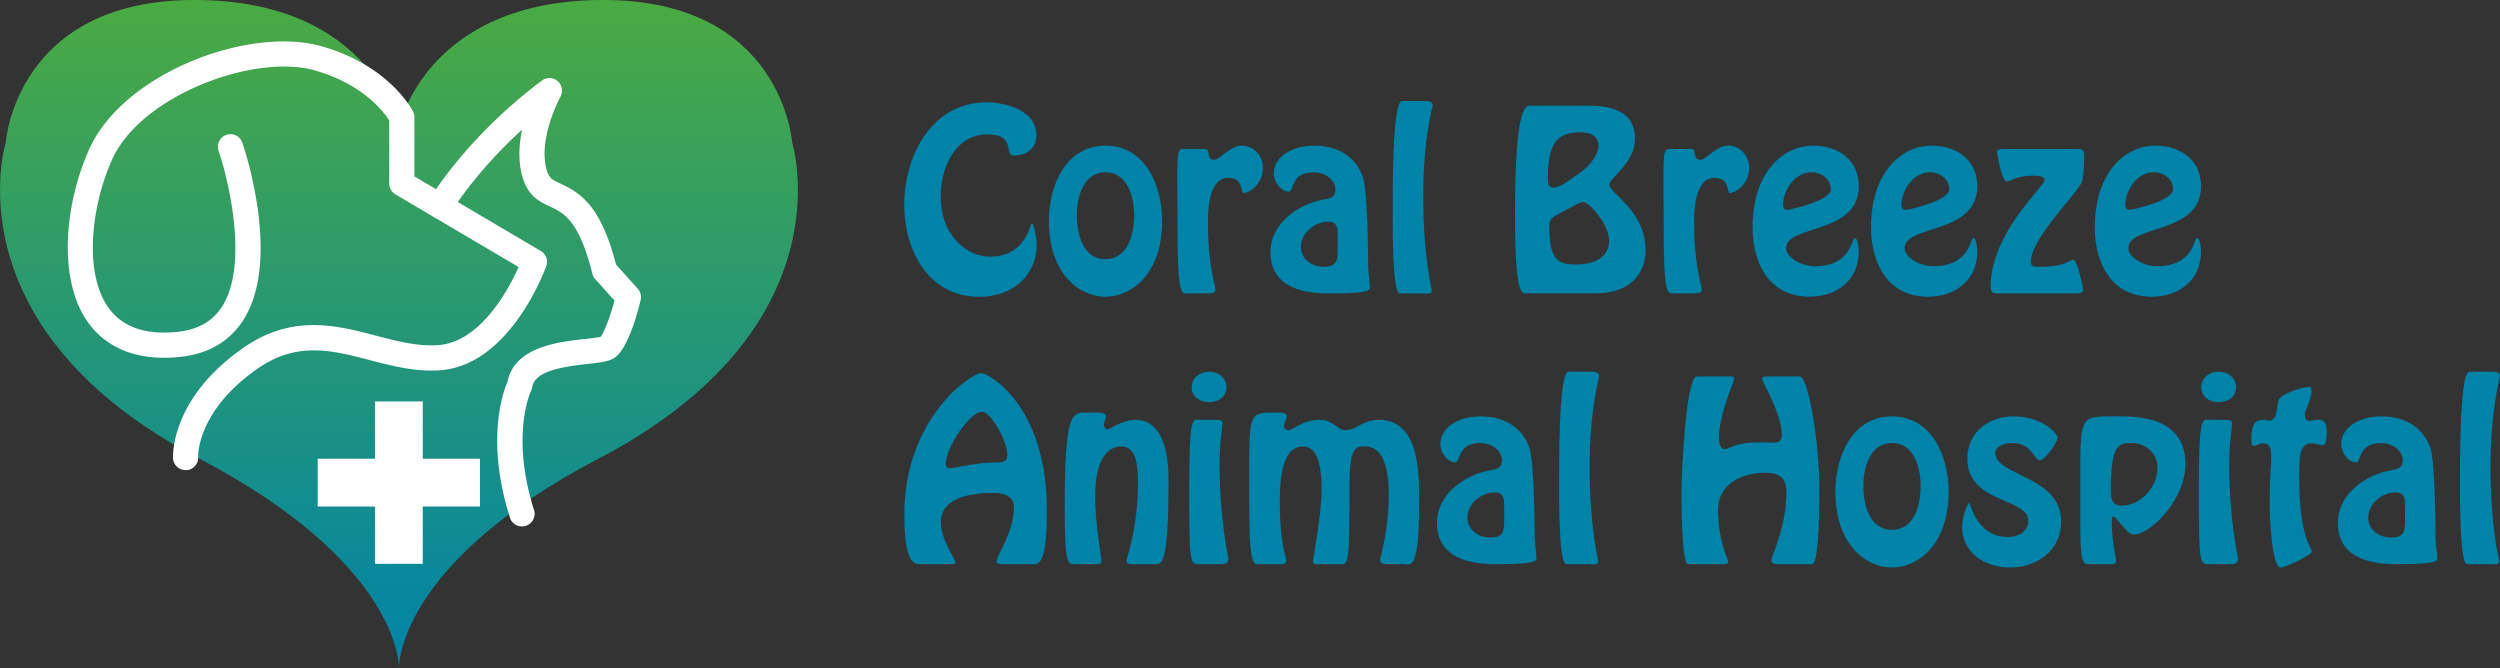 <svg xmlns="http://www.w3.org/2000/svg" viewBox="0 0 470 125.67"><rect x="0" y="0" width="470" height="125.67" fill="#333333" stroke="none"/><g fill="#0083A9"><path d="M170 38.49c0-9.2 5.17-19.25 15.48-19.25 3.69 0 9.37 1.57 9.37 6.15 0 2.46-1.7 3.86-4.37 3.86-1.74 0 .59-3.99-4.79-3.99-6.19 0-8.82 6.32-8.82 11.62 0 8.1 5.51 11.37 9.2 11.37 6.91 0 7.51-6.19 7.89-6.19.59 0 .93 3.39.93 3.82 0 6.28-4.84 9.92-10.77 9.92-9.62-.01-14.12-8.74-14.12-17.31m43.22 2c0-3.35-1.19-8.1-5.39-8.1-4.2 0-5.39 4.75-5.39 8.1 0 3.39 1.1 8.23 5.39 8.23 4.29-.01 5.39-4.84 5.39-8.23m-16.03 1.05c0-6.83 3.27-14.16 10.64-14.16 7.38 0 10.65 7.34 10.65 14.16 0 9.97-5.77 14.25-10.65 14.25s-10.64-4.28-10.64-14.25m26.51 13.62c-1.57 0-2.33 1.32-2.33-12.72 0-11.75-.34-14.38.85-14.42h3.52c.64 0 1.4-.21 1.44.59.09.64.17 1.44 1.02 1.44.64 0 1.36-.68 2.25-1.36.89-.64 1.91-1.32 3.05-1.32 2.16 0 3.94 1.87 3.94 4.16 0 2.97-2.42 4.75-3.69 4.75-.51 0 .09-2.84-2.84-2.84-3.56 0-3.82 5.73-3.82 8.27 0 8.44 1.44 12 1.44 12.77-.04.68-.98.68-1.44.68h-3.39zm27.78-10.22c0-1.48.25-3.27-1.78-3.27-2.5 0-5.13 2.12-5.13 4.71 0 2.38 2.08 3.78 4.33 3.78 2.5 0 2.59-1.27 2.59-3.35v-1.87zm-2.63-7.42c1.23-.21 2.2-.42 2.2-1.82 0-2.16-2.25-3.31-4.11-3.31-4.33 0-3.69 3.65-4.62 3.65-1.36 0-2.84-1.65-2.84-3.48 0-3.14 3.52-5.17 7.42-5.17 1.36 0 7.17-.04 9.33 5.89.89 2.46.98 15.01.98 16.5 0 1.87.34 2.97.34 4.41 0 .89-3.99.98-7.76.98-10.22 0-10.94-5.26-10.94-7.8-.01-5.36 5.25-9.05 10-9.85m14.29 17.64c-1.48 0-1.31-14.21-1.31-15.18 0-1.99-.17-20.99 1.74-20.99h4.03c.47 0 1.74-.13 1.74.81 0 .25-1.78 6.36-1.78 16.92 0 11.66 1.61 17.39 1.61 17.94 0 .72-1.1.51-1.57.51h-4.46zm29.95-14.97c-1.14.64-1.82.89-1.82 2.29 0 6.45 1.61 7.25 5.09 7.25 3.05 0 6.15-1.19 6.15-4.5 0-3.01-3.73-7.25-4.88-7.25-.55 0-1.31.47-1.78.72l-2.76 1.49zm4.41-8.06c1.23-.89 3.01-2.97 3.01-4.71 0-2.04-1.78-2.54-3.39-2.54-4.2 0-6.11 1.82-6.11 8.44 0 .85-.08 1.95 1.1 1.95.51 0 1.61-.47 2.29-.93l3.1-2.21zm-10.35 23.03c-1.06 0-2.33.81-2.33-15.1 0-20.95 2.2-20.19 2.93-20.19h10.98c7.51 0 8.65 3.48 8.65 6.19 0 4.66-4.84 7.38-4.84 8.69 0 1.48 6.83 4.92 6.83 12.21 0 4.16-2.5 8.19-9.46 8.19h-12.76zm27.95 0c-1.57 0-2.33 1.32-2.33-12.72 0-11.75-.34-14.38.85-14.42h3.52c.64 0 1.4-.21 1.44.59.08.64.17 1.44 1.02 1.44.64 0 1.36-.68 2.25-1.36.89-.64 1.91-1.32 3.05-1.32 2.16 0 3.95 1.87 3.95 4.16 0 2.97-2.42 4.75-3.69 4.75-.51 0 .08-2.84-2.84-2.84-3.56 0-3.82 5.73-3.82 8.27 0 8.44 1.44 12 1.44 12.77-.04.68-.98.68-1.44.68h-3.4zm20.1-16.63c0 .47.21.93.76.93.51 0 8.23-1.7 8.23-3.86 0-2.08-1.95-3.22-3.56-3.22-3.43 0-5.43 3.69-5.43 6.15m-5.72 4.2c0-10.26 5.68-15.35 11.37-15.35 4.67 0 8.61 2.63 8.61 7.63 0 9.12-13.66 7.21-13.66 11.62 0 1.99 3.22 3.43 5.34 3.43 6.95 0 6.95-5.3 7.55-5.3.64 0 .76 2.21.76 2.54 0 5.39-4.16 8.48-9.25 8.48-7.58.01-10.72-6.26-10.72-13.05m27.99-4.2c0 .47.21.93.76.93.51 0 8.23-1.7 8.23-3.86 0-2.08-1.95-3.22-3.56-3.22-3.43 0-5.43 3.69-5.43 6.15m-5.72 4.2c0-10.26 5.68-15.35 11.37-15.35 4.66 0 8.61 2.63 8.61 7.63 0 9.12-13.65 7.21-13.65 11.62 0 1.99 3.22 3.43 5.34 3.43 6.95 0 6.95-5.3 7.55-5.3.64 0 .76 2.21.76 2.54 0 5.39-4.16 8.48-9.24 8.48-7.6.01-10.74-6.26-10.74-13.05m24.6 12.43c-1.1 0-2.12.21-2.12-1.19 0-10.22 10.14-18.87 10.14-20.1 0-.81-1.4-.85-1.91-.85-3.6 0-4.45 1.1-5.22 1.1-.89 0-1.78-5.05-1.78-5.56 0-.72 1.32-.55 1.74-.55h12.76c1.19 0 1.87-.17 1.87 1.32 0 .51-.04 4.2-.51 5.05-1.4 2.63-9.54 10.6-9.54 14.84 0 .85.51.93 1.74.93 4.96 0 5.56-1.31 6.24-1.31.76 0 1.87 5.05 1.87 5.73 0 .64-1.27.59-1.66.59h-13.62zm23.2-16.63c0 .47.21.93.76.93.51 0 8.23-1.7 8.23-3.86 0-2.08-1.95-3.22-3.56-3.22-3.44 0-5.43 3.69-5.43 6.15m-5.73 4.2c0-10.26 5.68-15.35 11.37-15.35 4.67 0 8.61 2.63 8.61 7.63 0 9.12-13.66 7.21-13.66 11.62 0 1.99 3.22 3.43 5.34 3.43 6.95 0 6.95-5.3 7.55-5.3.64 0 .76 2.21.76 2.54 0 5.39-4.16 8.48-9.25 8.48-7.58.01-10.72-6.26-10.72-13.05"/><g><path d="M177.8 87.23c0 .51.3.81.81.81.76 0 4.88-1.1 8.61-1.1 1.48 0 2.16-.21 2.16-1.4 0-2.63-3.14-8.14-4.75-8.14-2.29-.01-6.83 6.73-6.83 9.83m11.16 18.83c-.38 0-1.61.13-1.61-.51 0-1.19 3.27-5.43 3.27-10.26 0-1.91-1.82-2.63-3.73-2.63-3.86 0-10.01.68-10.01 5.51 0 3.35 2.76 6.95 2.76 7.59 0 .25-.25.3-.81.3h-6.06c-2.16 0-2.76-3.82-2.76-9.33 0-18.15 12.6-26.59 14.46-26.59 1.4 0 12.34 6.06 12.34 25.74 0 11.32-1.82 10.18-3.1 10.18h-4.75zm24.3 0c-.55 0-1.48.13-1.48-.68 0-.42 2.16-6.06 2.16-14.67 0-3.01-.25-6.79-3.14-6.79-1.61 0-4.92 1.06-4.92 9.46 0 5.09 1.23 11.62 1.23 12.13 0 .59-.72.55-1.14.55h-3.6c-1.57 0-2.21.72-2.21-10.47 0-19.21 1.48-18.02 4.75-18.02 1.48 0 3.01-.21 3.01.76 0 .42-.38.93-.38 1.53 0 .43.21.81.64.81.72 0 2.67-1.74 5.39-1.74 1.19 0 6.11.17 6.11 11.32 0 16.67-1.32 15.82-2.76 15.82h-3.66zm10.78-33.25c0-1.82 1.57-2.93 3.27-2.93s3.27 1.1 3.27 2.93-1.57 2.8-3.27 2.8-3.27-.98-3.27-2.8m1.78 33.25c-2.08 0-2.25.89-2.25-14.04 0-14.5.68-13.1 2.08-13.1h2.33c1.78 0 1.82.13 1.82.64 0 1.57-.51 3.14-.51 7.76 0 10.69 1.65 17.26 1.65 17.64 0 1.36-1.27 1.1-2.25 1.1h-2.87zm11.37 0c-1.44 0-2.33 1.36-2.33-11.2 0-17.85-.55-17.3 5.22-17.3.89 0 1.82.04 1.82.68 0 .51-.51 1.31-.51 1.91 0 .42.42.72.85.72.51 0 1.1-.51 2.04-.97.93-.51 2.21-.98 3.99-.98 2.08 0 3.44 1.95 4.5 1.95.59 0 1.44-.13 2.5-.76 1.06-.59 2.37-1.19 3.9-1.19 7.8 0 7.63 10.22 7.63 15.65 0 12.93-1.61 11.49-2.84 11.49h-2.88c-.42 0-1.61.08-1.61-.68s1.61-5.43 1.61-12.51c0-8.1-2.88-8.95-4.49-8.95-1.48 0-2.88-.13-2.88 6.87 0 15.22-.21 15.27-1.57 15.27h-3.82c-.81 0-1.48.17-1.48-.42 0-.64 1.61-9.16 1.61-13.19 0-2.54 0-8.52-3.48-8.52-3.18 0-4.37 3.9-4.37 10.22 0 8.52 1.19 10.14 1.19 11.32 0 .72-.76.59-1.23.59h-3.37zm45.59-10.22c0-1.48.25-3.27-1.78-3.27-2.5 0-5.13 2.12-5.13 4.71 0 2.38 2.08 3.78 4.33 3.78 2.5 0 2.59-1.27 2.59-3.35v-1.87zm-2.63-7.42c1.23-.21 2.21-.42 2.21-1.82 0-2.16-2.25-3.31-4.11-3.31-4.33 0-3.69 3.65-4.62 3.65-1.36 0-2.84-1.65-2.84-3.48 0-3.14 3.52-5.17 7.42-5.17 1.36 0 7.17-.04 9.33 5.89.89 2.46.98 15.01.98 16.5 0 1.87.34 2.97.34 4.41 0 .89-3.99.97-7.76.97-10.22 0-10.94-5.26-10.94-7.8-.02-5.35 5.24-9.04 9.99-9.84m14.29 17.64c-1.48 0-1.32-14.21-1.32-15.18 0-1.99-.17-20.99 1.74-20.99h4.03c.47 0 1.74-.13 1.74.81 0 .25-1.78 6.36-1.78 16.92 0 11.66 1.61 17.39 1.61 17.94 0 .72-1.1.51-1.57.51h-4.45zm40.13 0c-.42 0-1.57.04-1.57-.64 0-.21.04-.42.13-.59 1.48-3.9 2.71-7.89 2.71-12.09 0-2.88-1.14-3.86-3.99-3.86-4.28 0-8.86 2.04-8.86 6.96 0 3.05.55 6.36 1.74 9.16.08.17.17.46.17.64 0 .59-1.02.42-1.36.42h-6.23c-1.19 0-1.19-12.21-1.19-14.04 0-3.1.85-21.25 2.88-21.25h5.77c.25 0 1.27-.13 1.27.38 0 .55-2.88 6.7-2.88 11.2 0 1.06.38 2.08 1.02 2.08 1.32 0 1.32-1.27 7.08-1.27 2.08 0 3.73.47 3.73-1.32 0-4.03-3.73-10.09-3.73-10.64 0-.55 1.27-.42 1.53-.42h5.56c1.61 0 3.69 12.21 3.69 21.25 0 2.04 0 14.04-1.36 14.04h-6.11zm26.51-14.68c0-3.35-1.19-8.1-5.39-8.1-4.2 0-5.38 4.75-5.38 8.1 0 3.39 1.1 8.23 5.38 8.23 4.28 0 5.39-4.83 5.39-8.23m-16.03 1.06c0-6.83 3.27-14.16 10.64-14.16 7.38 0 10.65 7.34 10.65 14.16 0 9.97-5.77 14.25-10.65 14.25-4.88 0-10.64-4.28-10.64-14.25m23.83 6.66c0-1.99 1.02-4.54 1.36-4.54.21 0 1.27 6.4 7.29 6.4 1.74 0 3.78-.89 3.78-3.05 0-4.37-11.45-3.22-11.45-11.66 0-5.17 4.16-7.97 8.74-7.97 5.3 0 8.23 3.18 8.23 4.03 0 .81-2.37 4.24-3.35 4.24-1.1 0-1.36-3.27-5.26-3.27-1.32 0-3.1.59-3.1 1.87 0 4.37 12.38 4.28 12.38 12.89 0 5.51-4.58 8.65-9.67 8.65-4.49 0-8.95-2.63-8.95-7.59m36.73-11.15c0-2.76-2.25-4.67-4.92-4.67-2.25 0-3.86.17-3.86 8.61 0 1.48.04 3.18 1.95 3.18 3.78 0 6.83-3.6 6.83-7.12m-12.59 18.11c-1.32 0-1.91.38-1.91-6.91V86.68c0-9.03.68-8.4 7.89-8.4 9.5 0 11.87 4.45 11.87 8.95 0 6.62-6.49 13.27-9.76 13.27-.76 0-1.57-1.02-2.25-1.82-.68-.76-1.23-1.57-1.53-1.57-.42 0-.3.76-.3 1.53 0 2.97.81 6.36.81 6.83 0 .68-.89.59-1.36.59h-3.46zm20.82-33.25c0-1.82 1.57-2.93 3.27-2.93s3.27 1.1 3.27 2.93-1.57 2.8-3.27 2.8-3.27-.98-3.27-2.8m1.79 33.25c-2.08 0-2.25.89-2.25-14.04 0-14.5.68-13.1 2.08-13.1h2.33c1.78 0 1.82.13 1.82.64 0 1.57-.51 3.14-.51 7.76 0 10.69 1.65 17.26 1.65 17.64 0 1.36-1.27 1.1-2.25 1.1h-2.87zm18.95-32.45c0 1.14-1.27 3.73-1.27 4.24 0 .76.21 1.27.85 1.27.55 0 1.06-.21 1.61-.21 1.61 0 1.65 1.14 1.65 2.59 0 .59 0 2.21-.89 2.21-.34 0-1.19-.38-1.95-.38-2.33 0-2.33 2.71-2.33 6.49 0 11.28 2.38 13.15 2.38 13.87 0 .64-4.92 3.01-5.9 3.01-1.61 0-2.03-9.46-2.03-11.79 0-5.22.25-7.25.25-8.06 0-1.27.38-3.52-1.53-3.52-.76 0-1.19.51-1.65.51-.55 0-.51-.55-.51-1.32 0-3.22.94-3.6 2.55-3.6.17 0 .47.17.81.17 1.32 0 1.44-2.08 1.66-3.56.21-1.61 4.96-2.8 5.81-2.8.28-.01.49.08.49.88m17.56 22.23c0-1.48.25-3.27-1.78-3.27-2.5 0-5.13 2.12-5.13 4.71 0 2.38 2.08 3.78 4.33 3.78 2.5 0 2.59-1.27 2.59-3.35v-1.87zm-2.63-7.42c1.23-.21 2.21-.42 2.21-1.82 0-2.16-2.25-3.31-4.11-3.31-4.32 0-3.69 3.65-4.62 3.65-1.36 0-2.84-1.65-2.84-3.48 0-3.14 3.52-5.17 7.42-5.17 1.36 0 7.17-.04 9.33 5.89.89 2.46.98 15.01.98 16.5 0 1.87.34 2.97.34 4.41 0 .89-3.99.97-7.76.97-10.22 0-10.94-5.26-10.94-7.8-.02-5.35 5.24-9.04 9.99-9.84m14.3 17.64c-1.48 0-1.32-14.21-1.32-15.18 0-1.99-.17-20.99 1.74-20.99h4.03c.47 0 1.74-.13 1.74.81 0 .25-1.78 6.36-1.78 16.92 0 11.66 1.61 17.39 1.61 17.94 0 .72-1.1.51-1.57.51h-4.45z"/></g></g><linearGradient id="a" x1="75" x2="75" y1="0" y2="125.671" gradientUnits="userSpaceOnUse"><stop offset="0" stop-color="#4aaa42"/><stop offset="1" stop-color="#0083a9"/></linearGradient><path fill="url(#a)" d="M75 24.03S70.19 0 36.55 0C2.9 0 1.09 26.78 1.09 26.78S-9.9 61.8 38.04 86.52C73.7 105.39 74.97 123.64 75 125.51c.03-1.87 1.3-20.13 36.96-38.99 47.95-24.72 36.96-59.74 36.96-59.74S147.1 0 113.45 0C79.81 0 75 24.03 75 24.03m0 101.64v-.16.16"/><path fill="#FFF" d="M34.89 88.38a2.36 2.36 0 01-2.36-2.23c-.02-.46-.45-11.34 13.37-20.86 9.13-6.29 17.44-4.11 24.77-2.19 4.04 1.06 7.84 2.05 11.7 1.78 8-.57 13.27-10.52 15.13-14.68L74.34 36.54c-.72-.42-1.16-1.2-1.16-2.04V22.66c-.98-1.56-4.89-6.87-14.1-9.45-11.29-3.15-32.52 4.69-37.98 16.73-3.89 8.58-5.46 21.29-.69 27.93C23 61.48 27.33 63 33.28 62.4c3.9-.4 6.67-1.96 8.48-4.78 5.02-7.85 1.21-23.79-.67-29.26-.43-1.23.23-2.58 1.46-3 1.24-.43 2.58.23 3.01 1.46.31.89 7.45 21.98.18 33.35-2.6 4.06-6.63 6.4-11.99 6.94-9.66.98-14.67-2.98-17.18-6.47-5.87-8.17-4.33-22.6.23-32.64C23.33 13.6 46.88 4.9 60.36 8.67c12.77 3.57 17.12 11.95 17.3 12.31.17.33.25.69.25 1.06v11.13l23.77 14.02c.97.58 1.41 1.77 1.02 2.83-.27.76-6.83 18.66-19.99 19.59-4.64.33-9.01-.82-13.23-1.92-6.97-1.82-13.55-3.54-20.9 1.51-11.66 8.03-11.33 16.63-11.33 16.71.07 1.3-.93 2.42-2.23 2.49-.04-.02-.09-.02-.13-.02"/><path fill="#FFF" d="M98.12 98.97c-1 0-1.93-.64-2.25-1.65-4.61-14.52-1.29-23.63-.47-25.52 1.3-6.6 9.57-7.52 14.55-8.07 1.04-.11 2.43-.27 2.96-.42.63-.7 1.77-3.67 2.62-6.8l-3.64-4.05c-.26-.29-.44-.64-.53-1.01-2.5-10.07-5.4-11.42-7.95-12.61-1.85-.86-4.15-1.94-5.2-5.62-.83-2.93-.64-6.06-.06-8.85-8.97 8.19-13.32 15.48-13.37 15.57a2.364 2.364 0 01-4.08-2.39c.28-.47 6.94-11.7 21.17-22.4.89-.67 2.13-.63 2.97.1.84.73 1.06 1.95.52 2.93-.04.08-4.26 7.85-2.59 13.74.45 1.6 1.05 1.88 2.65 2.62 3.88 1.81 7.59 4.34 10.39 15.18l4.09 4.56c.52.58.72 1.38.54 2.14-.81 3.33-2.52 9.15-4.85 10.8-1.06.75-2.67.93-5.11 1.2-5.03.56-9.97 1.36-10.45 4.44-.03.24-.11.48-.22.7-.03.06-3.88 8.26.59 22.32.4 1.24-.3 2.57-1.53 2.97a2.6 2.6 0 01-.75.12m-7.88-12.73H79.48V75.48h-8.99v10.76H59.73v8.99h10.76v10.76h8.99V95.23h10.76z"/></svg>